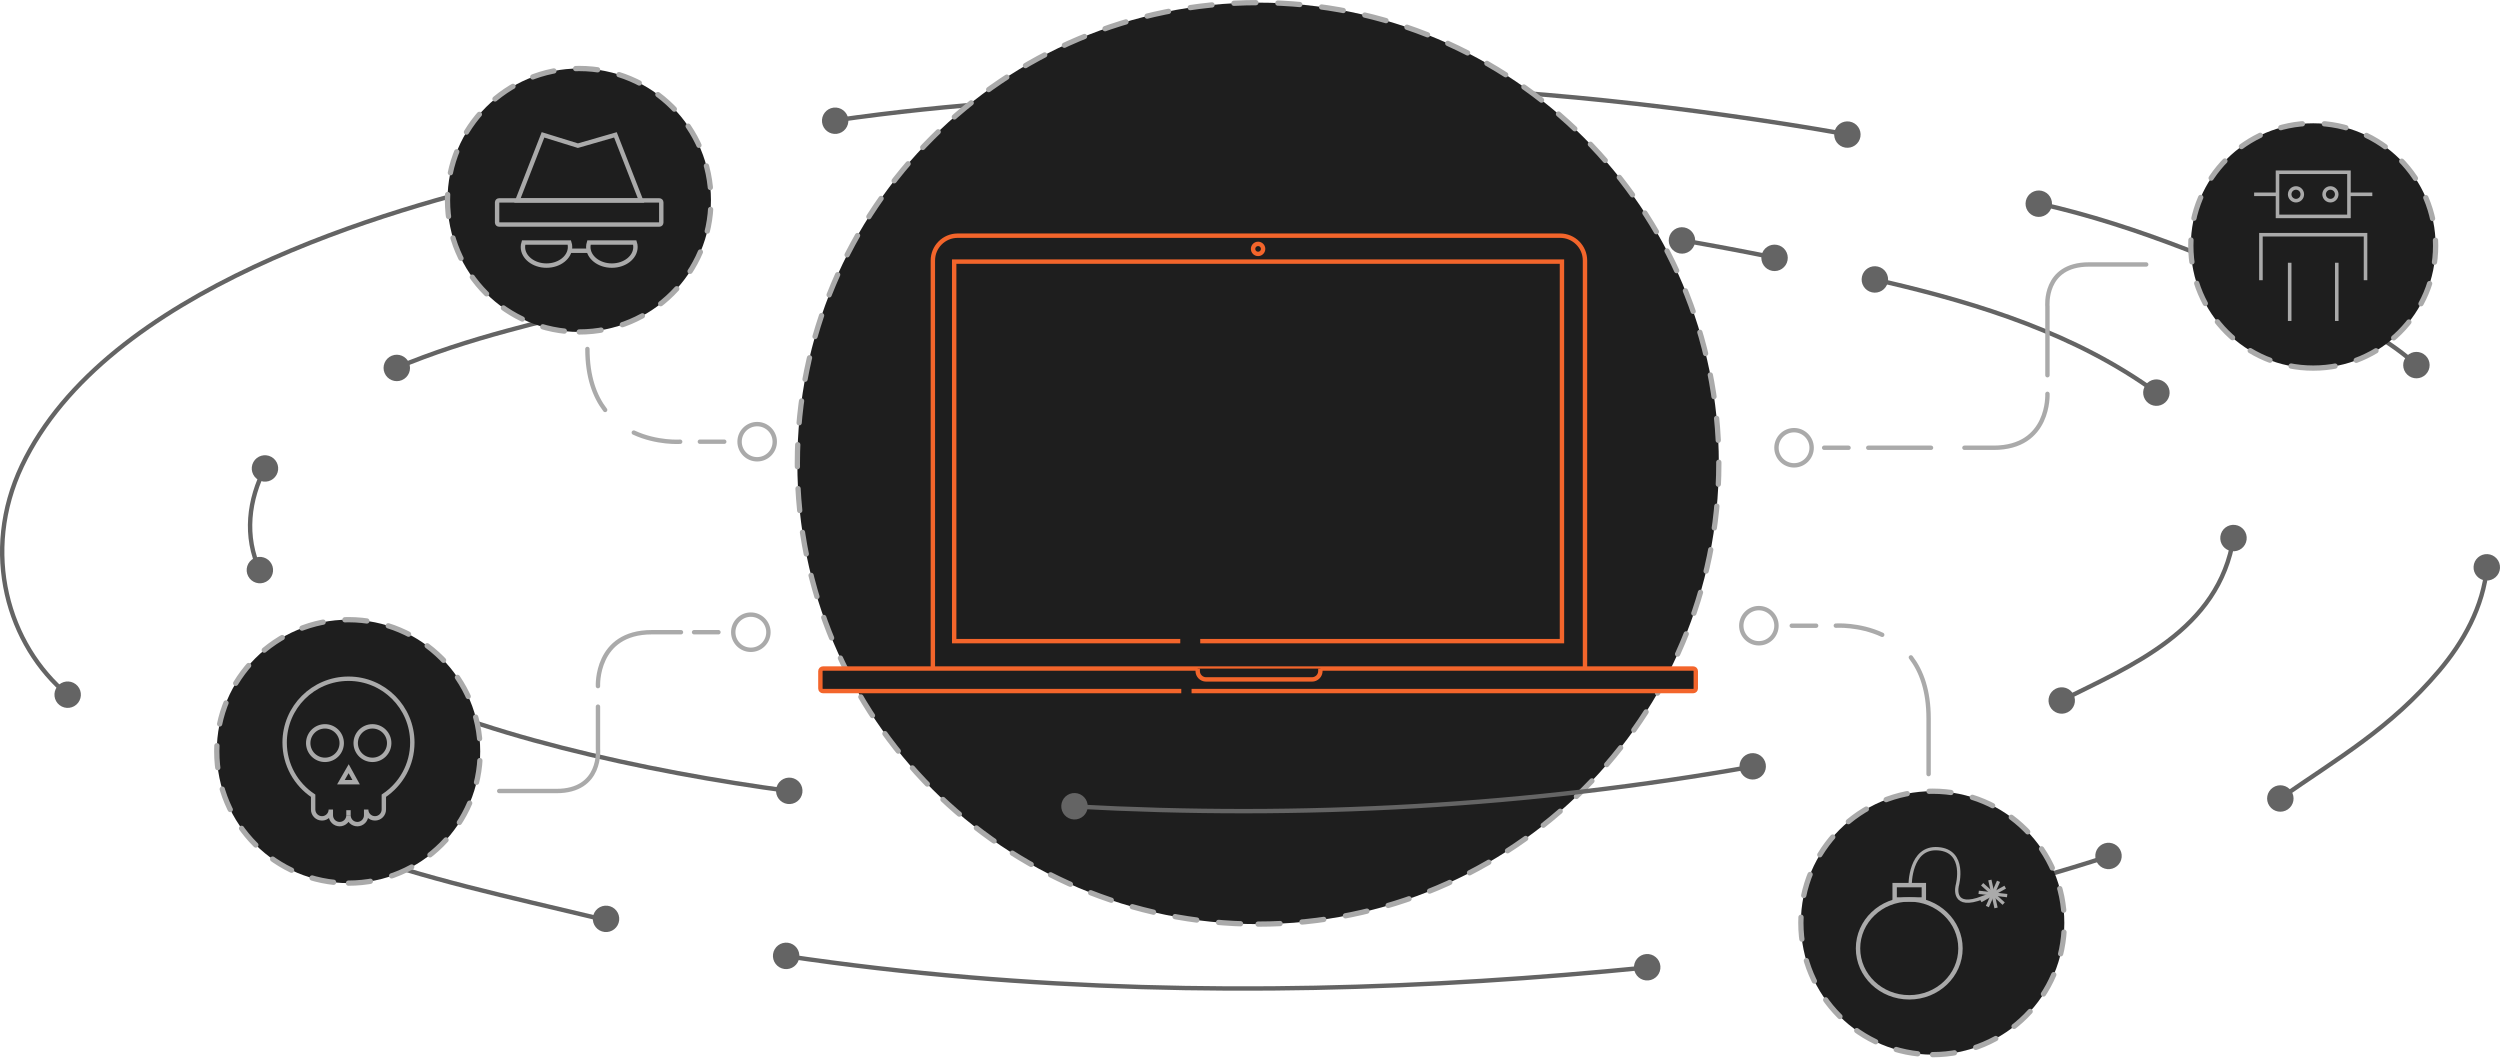 <svg viewBox="0 0 544 231" fill="none" xmlns="http://www.w3.org/2000/svg">
<g clip-path="url(#clip0)">
<path d="M278.152 45.502C280.065 45.425 281.979 45.377 283.892 45.329" stroke="#AAAAAA" stroke-width="0.957" stroke-linecap="round" stroke-linejoin="round"/>
<path d="M285.94 45.301C294.148 45.177 302.357 45.33 310.547 45.713" stroke="#AAAAAA" stroke-width="0.957" stroke-linecap="round" stroke-linejoin="round" stroke-dasharray="12.31 12.31"/>
<path d="M312.604 45.818C314.517 45.914 316.421 46.029 318.335 46.153" stroke="#AAAAAA" stroke-width="0.957" stroke-linecap="round" stroke-linejoin="round"/>
<path d="M407.828 60.772C408.737 60.982 409.646 61.193 410.554 61.403C430.636 66.101 451.838 72.693 469.365 85.504" stroke="#646464" stroke-width="0.957" stroke-linecap="round" stroke-linejoin="round"/>
<path d="M407.321 63.613C405.771 63.259 404.804 61.709 405.168 60.16C405.522 58.61 407.072 57.643 408.622 58.007C410.172 58.361 411.138 59.911 410.775 61.461C410.411 63.001 408.871 63.967 407.321 63.613Z" fill="#646464"/>
<path d="M467.519 87.752C468.791 88.699 470.599 88.431 471.546 87.149C472.494 85.877 472.226 84.068 470.944 83.121C469.662 82.174 467.863 82.442 466.916 83.724C465.969 85.006 466.237 86.805 467.519 87.752Z" fill="#646464"/>
<path d="M365.856 52.247C372.677 53.424 379.499 54.716 386.292 56.093" stroke="#646464" stroke-width="0.957" stroke-linecap="round" stroke-linejoin="round"/>
<path d="M365.464 55.146C363.904 54.85 362.871 53.348 363.167 51.788C363.464 50.229 364.966 49.195 366.526 49.492C368.085 49.788 369.118 51.291 368.822 52.85C368.525 54.41 367.023 55.443 365.464 55.146Z" fill="#646464"/>
<path d="M385.612 58.935C387.172 59.231 388.684 58.198 388.971 56.639C389.267 55.079 388.234 53.568 386.674 53.281C385.115 52.984 383.603 54.017 383.316 55.577C383.029 57.136 384.053 58.648 385.612 58.935Z" fill="#646464"/>
<path d="M195.174 50.927C213.907 48.736 232.688 47.129 251.507 46.258" stroke="#646464" stroke-width="0.957" stroke-linecap="round" stroke-linejoin="round"/>
<path d="M195.614 53.826C194.036 53.989 192.62 52.84 192.457 51.252C192.294 49.674 193.442 48.258 195.031 48.095C196.619 47.932 198.025 49.081 198.188 50.669C198.341 52.247 197.193 53.663 195.614 53.826Z" fill="#646464"/>
<path d="M251.545 49.195C253.133 49.1 254.339 47.732 254.233 46.143C254.138 44.555 252.77 43.35 251.181 43.455C249.593 43.56 248.388 44.919 248.493 46.507C248.598 48.095 249.957 49.291 251.545 49.195Z" fill="#646464"/>
<path d="M86.192 80.079C93.999 76.788 102.256 74.157 110.426 71.947C117.745 69.966 121.027 69.191 126.863 67.919" stroke="#646464" stroke-width="0.957" stroke-linecap="round" stroke-linejoin="round"/>
<path d="M87.446 82.719C85.982 83.332 84.298 82.633 83.686 81.169C83.073 79.706 83.772 78.022 85.236 77.409C86.699 76.797 88.383 77.496 88.996 78.959C89.608 80.423 88.919 82.107 87.446 82.719Z" fill="#646464"/>
<path d="M127.361 70.779C128.911 70.435 129.886 68.894 129.542 67.345C129.198 65.795 127.657 64.819 126.107 65.163C124.557 65.508 123.582 67.048 123.926 68.598C124.27 70.148 125.811 71.124 127.361 70.779Z" fill="#646464"/>
<path d="M56.581 124.194C53.061 116.693 54.123 108.656 57.701 101.787" stroke="#646464" stroke-width="0.957" stroke-linecap="round" stroke-linejoin="round"/>
<path d="M59.088 122.711C59.834 124.117 59.289 125.859 57.892 126.595C56.486 127.342 54.744 126.796 54.008 125.39C53.261 123.983 53.807 122.242 55.213 121.505C56.6 120.769 58.342 121.305 59.088 122.711Z" fill="#646464"/>
<path d="M60.169 103.337C60.944 101.95 60.447 100.199 59.059 99.424C57.672 98.649 55.921 99.147 55.146 100.534C54.371 101.921 54.869 103.672 56.256 104.447C57.643 105.222 59.394 104.724 60.169 103.337Z" fill="#646464"/>
<path d="M171.878 172.145C140.975 168.041 101.28 159.43 79.83 147.184" stroke="#646464" stroke-width="0.957" stroke-linecap="round" stroke-linejoin="round"/>
<path d="M172.145 169.237C173.715 169.457 174.815 170.911 174.595 172.49C174.375 174.059 172.92 175.159 171.342 174.939C169.773 174.719 168.673 173.265 168.893 171.686C169.113 170.117 170.567 169.017 172.145 169.237Z" fill="#646464"/>
<path d="M81.418 144.725C80.04 143.931 78.28 144.4 77.486 145.778C76.692 147.155 77.161 148.916 78.538 149.71C79.916 150.504 81.677 150.035 82.471 148.658C83.265 147.28 82.786 145.519 81.418 144.725Z" fill="#646464"/>
<path d="M486.041 116.942C482.865 137.225 463.625 144.907 448.489 152.475" stroke="#646464" stroke-width="0.957" stroke-linecap="round" stroke-linejoin="round"/>
<path d="M483.152 116.722C483.353 115.143 484.788 114.024 486.366 114.225C487.945 114.426 489.064 115.861 488.863 117.439C488.662 119.018 487.227 120.137 485.649 119.936C484.07 119.745 482.951 118.3 483.152 116.722Z" fill="#646464"/>
<path d="M447.351 149.853C445.925 150.561 445.351 152.293 446.059 153.709C446.767 155.135 448.499 155.709 449.915 155.001C451.34 154.293 451.914 152.561 451.206 151.145C450.498 149.729 448.776 149.146 447.351 149.853Z" fill="#646464"/>
<path d="M443.504 44.239C465.739 49.176 486.414 58.38 507.089 67.584C513.738 70.999 520.378 74.415 525.918 79.533" stroke="#646464" stroke-width="0.957" stroke-linecap="round" stroke-linejoin="round"/>
<path d="M442.988 47.129C441.438 46.765 440.472 45.225 440.835 43.675C441.199 42.125 442.739 41.168 444.289 41.522C445.839 41.886 446.805 43.426 446.442 44.976C446.078 46.517 444.528 47.483 442.988 47.129Z" fill="#646464"/>
<path d="M523.803 81.504C524.942 82.614 526.76 82.595 527.869 81.457C528.979 80.318 528.96 78.5 527.822 77.39C526.683 76.281 524.865 76.3 523.755 77.438C522.646 78.577 522.665 80.394 523.803 81.504Z" fill="#646464"/>
<path d="M270.201 18.915C305.39 17.547 340.875 20.206 375.787 25.105C384.589 26.339 393.381 27.698 402.145 29.276" stroke="#646464" stroke-width="0.957" stroke-linecap="round" stroke-linejoin="round"/>
<path d="M270.431 21.823C268.843 21.871 267.513 20.618 267.465 19.029C267.417 17.441 268.671 16.111 270.259 16.064C271.847 16.016 273.177 17.269 273.225 18.857C273.272 20.445 272.019 21.775 270.431 21.823Z" fill="#646464"/>
<path d="M401.504 32.118C403.073 32.386 404.556 31.333 404.824 29.774C405.092 28.204 404.039 26.722 402.48 26.454C400.911 26.186 399.428 27.238 399.16 28.798C398.892 30.367 399.944 31.85 401.504 32.118Z" fill="#646464"/>
<path d="M181.579 26.224C208.004 22.359 232.774 21.326 241.738 21.019" stroke="#646464" stroke-width="0.957" stroke-linecap="round" stroke-linejoin="round"/>
<path d="M182.096 29.123C180.517 29.324 179.082 28.204 178.881 26.636C178.68 25.057 179.799 23.622 181.368 23.421C182.947 23.22 184.382 24.339 184.583 25.908C184.784 27.477 183.665 28.922 182.096 29.123Z" fill="#646464"/>
<path d="M241.738 23.947C243.327 23.87 244.551 22.521 244.475 20.933C244.398 19.345 243.049 18.12 241.461 18.197C239.873 18.274 238.648 19.623 238.725 21.211C238.801 22.799 240.15 24.024 241.738 23.947Z" fill="#646464"/>
<path d="M14.82 151.269C1.626 140.353 -4.152 120.156 4.765 101.366C23.019 62.896 84.403 45.435 114.827 38.47" stroke="#646464" stroke-width="0.957" stroke-linecap="round" stroke-linejoin="round"/>
<path d="M16.494 148.897C17.747 149.873 17.968 151.681 16.992 152.934C16.016 154.187 14.208 154.408 12.954 153.432C11.701 152.456 11.481 150.648 12.457 149.394C13.433 148.141 15.241 147.921 16.494 148.897Z" fill="#646464"/>
<path d="M115.363 41.34C116.913 40.977 117.86 39.417 117.497 37.877C117.133 36.327 115.574 35.38 114.033 35.744C112.493 36.107 111.536 37.667 111.9 39.207C112.263 40.747 113.823 41.704 115.363 41.34Z" fill="#646464"/>
<path d="M132.02 199.929C131.561 199.91 131.073 199.91 130.48 199.91C110.627 195.126 92.44 191.299 74.243 184.602C73.248 184.028 71.966 183.454 70.674 182.89" stroke="#646464" stroke-width="0.957" stroke-linecap="round" stroke-linejoin="round"/>
<path d="M132.202 197.088C133.78 197.269 134.909 198.695 134.728 200.273C134.546 201.852 133.12 202.981 131.542 202.799C129.963 202.617 128.834 201.192 129.016 199.613C129.198 198.035 130.623 196.906 132.202 197.088Z" fill="#646464"/>
<path d="M72.004 180.326C70.559 179.665 68.847 180.306 68.187 181.751C67.526 183.196 68.168 184.908 69.612 185.568C71.057 186.229 72.769 185.588 73.43 184.143C74.09 182.689 73.449 180.986 72.004 180.326Z" fill="#646464"/>
<path d="M458.965 186.267C437.898 193.165 416.352 198.102 394.701 201.881" stroke="#646464" stroke-width="0.957" stroke-linecap="round" stroke-linejoin="round"/>
<path d="M457.961 183.511C459.482 183.043 461.089 183.894 461.558 185.406C462.027 186.927 461.175 188.534 459.664 189.003C458.152 189.472 456.535 188.62 456.066 187.109C455.588 185.588 456.44 183.98 457.961 183.511Z" fill="#646464"/>
<path d="M394.309 198.991C392.75 199.278 391.716 200.781 392.003 202.35C392.29 203.909 393.792 204.942 395.362 204.655C396.921 204.368 397.954 202.866 397.667 201.297C397.371 199.738 395.869 198.704 394.309 198.991Z" fill="#646464"/>
<path d="M541.168 123.314C540.393 132.049 535.954 139.827 530.721 145.998C520.015 158.617 508.888 164.865 496.077 173.801" stroke="#646464" stroke-width="0.957" stroke-linecap="round" stroke-linejoin="round"/>
<path d="M538.25 123.285C538.346 121.697 539.704 120.491 541.293 120.577C542.881 120.673 544.086 122.032 544 123.62C543.904 125.208 542.546 126.413 540.958 126.327C539.369 126.232 538.154 124.873 538.25 123.285Z" fill="#646464"/>
<path d="M494.575 171.38C493.264 172.279 492.929 174.068 493.829 175.379C494.728 176.69 496.517 177.025 497.828 176.125C499.139 175.226 499.474 173.437 498.574 172.126C497.684 170.816 495.886 170.481 494.575 171.38Z" fill="#646464"/>
<path d="M126.04 72.234C141.871 72.234 154.704 59.4 154.704 43.57C154.704 27.739 141.871 14.906 126.04 14.906C110.21 14.906 97.377 27.739 97.377 43.57C97.377 59.4 110.21 72.234 126.04 72.234Z" fill="#1E1E1E" stroke="#AAAAAA" stroke-width="1.148" stroke-miterlimit="10" stroke-linecap="round" stroke-linejoin="round" stroke-dasharray="4.78 4.78"/>
<path d="M503.358 80.098C518.068 80.098 529.993 68.173 529.993 53.462C529.993 38.752 518.068 26.827 503.358 26.827C488.648 26.827 476.722 38.752 476.722 53.462C476.722 68.173 488.648 80.098 503.358 80.098Z" fill="#1E1E1E" stroke="#AAAAAA" stroke-width="1.148" stroke-miterlimit="10" stroke-linecap="round" stroke-linejoin="round" stroke-dasharray="4.78 4.78"/>
<path d="M491.59 60.973H492.365V51.463H514.351V60.973H515.126V50.688H491.59V60.973Z" fill="#AAAAAA"/>
<path d="M498.622 57.175H497.847V69.842H498.622V57.175Z" fill="#AAAAAA"/>
<path d="M508.869 57.175H508.094V69.842H508.869V57.175Z" fill="#AAAAAA"/>
<path d="M511.519 41.895V37.093H495.197V41.895H490.499V42.67H495.197V47.473H511.519V42.67H516.216V41.895H511.519ZM510.744 46.698H495.972V37.868H510.744V46.698Z" fill="#AAAAAA"/>
<path d="M499.607 44.058C500.583 44.058 501.368 43.264 501.368 42.288C501.368 41.312 500.574 40.518 499.607 40.518C498.632 40.518 497.847 41.312 497.847 42.288C497.847 43.264 498.641 44.058 499.607 44.058ZM499.607 41.283C500.153 41.283 500.593 41.733 500.593 42.278C500.593 42.824 500.153 43.273 499.607 43.273C499.062 43.273 498.622 42.824 498.622 42.278C498.622 41.733 499.062 41.283 499.607 41.283Z" fill="#AAAAAA"/>
<path d="M507.099 44.058C508.075 44.058 508.859 43.264 508.859 42.288C508.859 41.312 508.065 40.518 507.099 40.518C506.132 40.518 505.338 41.312 505.338 42.288C505.338 43.264 506.132 44.058 507.099 44.058ZM507.099 41.283C507.644 41.283 508.084 41.733 508.084 42.278C508.084 42.824 507.644 43.273 507.099 43.273C506.553 43.273 506.113 42.833 506.113 42.278C506.113 41.733 506.563 41.283 507.099 41.283Z" fill="#AAAAAA"/>
<path d="M358.575 210.501C334.475 212.902 310.317 214.471 286.131 214.95C261.007 215.447 235.864 214.768 210.807 212.654C197.48 211.525 184.172 209.994 170.911 208.013" stroke="#646464" stroke-width="0.957" stroke-linecap="round" stroke-linejoin="round"/>
<path d="M358.192 207.602C359.771 207.468 361.168 208.645 361.302 210.233C361.436 211.821 360.259 213.209 358.671 213.342C357.083 213.476 355.695 212.3 355.561 210.711C355.437 209.123 356.614 207.736 358.192 207.602Z" fill="#646464"/>
<path d="M171.457 205.143C169.878 204.933 168.433 206.033 168.213 207.612C168.003 209.19 169.103 210.635 170.682 210.855C172.26 211.065 173.705 209.965 173.915 208.387C174.136 206.808 173.035 205.354 171.457 205.143Z" fill="#646464"/>
<path d="M273.76 201.087C329.131 201.087 374.017 156.2 374.017 100.83C374.017 45.46 329.131 0.574 273.76 0.574C218.39 0.574 173.504 45.46 173.504 100.83C173.504 156.2 218.39 201.087 273.76 201.087Z" fill="#1E1E1E" stroke="#AAAAAA" stroke-width="1.148" stroke-miterlimit="10" stroke-linecap="round" stroke-linejoin="round" stroke-dasharray="4.78 4.78"/>
<path d="M390.387 101.261C392.5 101.261 394.213 99.547 394.213 97.434C394.213 95.32 392.5 93.607 390.387 93.607C388.273 93.607 386.56 95.32 386.56 97.434C386.56 99.547 388.273 101.261 390.387 101.261Z" stroke="#AAAAAA" stroke-width="0.957" stroke-miterlimit="10" stroke-linecap="round" stroke-linejoin="round"/>
<path d="M402.24 97.434C394.912 97.434 397.132 97.434 397.132 97.434" stroke="#AAAAAA" stroke-width="0.957" stroke-miterlimit="10" stroke-linecap="round" stroke-linejoin="round"/>
<path d="M420.189 97.434C416.601 97.434 409.866 97.434 406.536 97.434" stroke="#AAAAAA" stroke-width="0.957" stroke-miterlimit="10" stroke-linecap="round" stroke-linejoin="round"/>
<path d="M445.523 85.704C445.523 85.704 446.107 97.434 433.794 97.434C429.603 97.434 435.43 97.434 427.46 97.434" stroke="#AAAAAA" stroke-width="0.957" stroke-miterlimit="10" stroke-linecap="round" stroke-linejoin="round"/>
<path d="M445.523 81.648V66.723C445.523 66.723 444.605 57.548 454.564 57.548C464.524 57.548 467.011 57.548 467.011 57.548" stroke="#AAAAAA" stroke-width="0.957" stroke-miterlimit="10" stroke-linecap="round" stroke-linejoin="round"/>
<path d="M163.382 141.396C165.495 141.396 167.209 139.683 167.209 137.569C167.209 135.455 165.495 133.742 163.382 133.742C161.268 133.742 159.555 135.455 159.555 137.569C159.555 139.683 161.268 141.396 163.382 141.396Z" stroke="#AAAAAA" stroke-width="0.957" stroke-miterlimit="10" stroke-linecap="round" stroke-linejoin="round"/>
<path d="M151.03 137.569C158.359 137.569 156.139 137.569 156.139 137.569" stroke="#AAAAAA" stroke-width="0.957" stroke-miterlimit="10" stroke-linecap="round" stroke-linejoin="round"/>
<path d="M130.116 149.299C130.116 149.299 129.532 137.569 141.846 137.569C146.036 137.569 140.21 137.569 148.179 137.569" stroke="#AAAAAA" stroke-width="0.957" stroke-miterlimit="10" stroke-linecap="round" stroke-linejoin="round"/>
<path d="M130.116 153.766V162.951C130.116 162.951 131.035 172.126 121.075 172.126C111.115 172.126 108.628 172.126 108.628 172.126" stroke="#AAAAAA" stroke-width="0.957" stroke-miterlimit="10" stroke-linecap="round" stroke-linejoin="round"/>
<path d="M395.189 136.153C387.861 136.153 390.08 136.153 390.08 136.153" stroke="#AAAAAA" stroke-width="0.957" stroke-miterlimit="10" stroke-linecap="round" stroke-linejoin="round"/>
<path d="M409.569 138.133C404.527 135.789 399.476 136.143 399.476 136.143" stroke="#AAAAAA" stroke-width="0.957" stroke-miterlimit="10" stroke-linecap="round" stroke-linejoin="round"/>
<path d="M419.663 168.443C419.663 168.443 419.663 164.138 419.663 156.321C419.663 150.274 418.084 146.027 415.807 143.051" stroke="#AAAAAA" stroke-width="0.957" stroke-miterlimit="10" stroke-linecap="round" stroke-linejoin="round"/>
<path d="M382.733 139.98C384.846 139.98 386.56 138.267 386.56 136.153C386.56 134.039 384.846 132.326 382.733 132.326C380.619 132.326 378.906 134.039 378.906 136.153C378.906 138.267 380.619 139.98 382.733 139.98Z" stroke="#AAAAAA" stroke-width="0.957" stroke-miterlimit="10" stroke-linecap="round" stroke-linejoin="round"/>
<path d="M152.293 96.114C159.622 96.114 157.402 96.114 157.402 96.114" stroke="#AAAAAA" stroke-width="0.957" stroke-miterlimit="10" stroke-linecap="round" stroke-linejoin="round"/>
<path d="M137.913 94.133C142.955 96.477 148.007 96.123 148.007 96.123" stroke="#AAAAAA" stroke-width="0.957" stroke-miterlimit="10" stroke-linecap="round" stroke-linejoin="round"/>
<path d="M127.82 75.936C127.82 81.983 129.399 86.231 131.676 89.206" stroke="#AAAAAA" stroke-width="0.957" stroke-miterlimit="10" stroke-linecap="round" stroke-linejoin="round"/>
<path d="M164.759 99.941C166.873 99.941 168.586 98.227 168.586 96.114C168.586 94 166.873 92.287 164.759 92.287C162.646 92.287 160.933 94 160.933 96.114C160.933 98.227 162.646 99.941 164.759 99.941Z" stroke="#AAAAAA" stroke-width="0.957" stroke-miterlimit="10" stroke-linecap="round" stroke-linejoin="round"/>
<path d="M381.537 166.769C332.839 175.465 283.385 178.24 233.664 175.475" stroke="#646464" stroke-width="0.957" stroke-linecap="round" stroke-linejoin="round"/>
<path d="M380.915 163.917C382.484 163.659 383.967 164.712 384.225 166.281C384.483 167.85 383.431 169.333 381.862 169.591C380.293 169.849 378.81 168.797 378.552 167.228C378.293 165.659 379.355 164.176 380.915 163.917Z" fill="#646464"/>
<path d="M233.941 172.566C232.353 172.49 231.004 173.724 230.937 175.312C230.86 176.9 232.095 178.249 233.683 178.316C235.271 178.393 236.62 177.159 236.687 175.571C236.754 173.982 235.529 172.643 233.941 172.566Z" fill="#646464"/>
<path d="M202.991 145.491V56.687C202.991 53.702 205.411 51.281 208.396 51.281H339.488C342.473 51.281 344.894 53.702 344.894 56.687V145.491" fill="#1E1E1E"/>
<path d="M202.991 145.491V56.687C202.991 53.702 205.411 51.281 208.396 51.281H339.488C342.473 51.281 344.894 53.702 344.894 56.687V145.491" stroke="#F3652B" stroke-width="0.957" stroke-miterlimit="10"/>
<path d="M256.826 139.511H207.631V56.926H339.88V139.511H261.17" fill="#1E1E1E"/>
<path d="M256.826 139.511H207.631V56.926H339.88V139.511H261.17" stroke="#F3652B" stroke-width="0.957" stroke-miterlimit="10"/>
<path d="M257.046 150.38H179.082C178.776 150.38 178.517 150.131 178.517 149.815V146.036C178.517 145.73 178.766 145.472 179.082 145.472H368.439C368.745 145.472 369.003 145.72 369.003 146.036V149.815C369.003 150.121 368.755 150.38 368.439 150.38H259.285" fill="#1E1E1E"/>
<path d="M257.046 150.38H179.082C178.776 150.38 178.517 150.131 178.517 149.815V146.036C178.517 145.73 178.766 145.472 179.082 145.472H368.439C368.745 145.472 369.003 145.72 369.003 146.036V149.815C369.003 150.121 368.755 150.38 368.439 150.38H259.285" stroke="#F3652B" stroke-width="0.957" stroke-miterlimit="10"/>
<path d="M260.615 145.491V146.007C260.615 147.022 261.438 147.844 262.452 147.844H285.48C286.495 147.844 287.317 147.022 287.317 146.007V145.491" fill="#1E1E1E"/>
<path d="M260.615 145.491V146.007C260.615 147.022 261.438 147.844 262.452 147.844H285.48C286.495 147.844 287.317 147.022 287.317 146.007V145.491" stroke="#F3652B" stroke-width="0.957" stroke-miterlimit="10"/>
<path d="M273.76 55.251C274.363 55.251 274.851 54.763 274.851 54.161C274.851 53.558 274.363 53.07 273.76 53.07C273.158 53.07 272.67 53.558 272.67 54.161C272.67 54.763 273.158 55.251 273.76 55.251Z" fill="#1E1E1E" stroke="#F3652B" stroke-width="0.957" stroke-miterlimit="10"/>
<path d="M420.533 229.492C436.364 229.492 449.197 216.659 449.197 200.828C449.197 184.998 436.364 172.165 420.533 172.165C404.703 172.165 391.869 184.998 391.869 200.828C391.869 216.659 404.703 229.492 420.533 229.492Z" fill="#1E1E1E" stroke="#AAAAAA" stroke-width="1.148" stroke-miterlimit="10" stroke-linecap="round" stroke-linejoin="round" stroke-dasharray="4.78 4.78"/>
<path d="M75.831 192.17C91.662 192.17 104.495 179.337 104.495 163.506C104.495 147.676 91.662 134.842 75.831 134.842C60 134.842 47.167 147.676 47.167 163.506C47.167 179.337 60 192.17 75.831 192.17Z" fill="#1E1E1E" stroke="#AAAAAA" stroke-width="1.148" stroke-miterlimit="10" stroke-linecap="round" stroke-linejoin="round" stroke-dasharray="4.78 4.78"/>
<path d="M143.482 48.86H108.59C108.36 48.86 108.169 48.669 108.169 48.44V44.029C108.169 43.799 108.36 43.608 108.59 43.608H143.472C143.702 43.608 143.893 43.799 143.893 44.029V48.44C143.893 48.669 143.711 48.86 143.482 48.86Z" stroke="#AAAAAA" stroke-width="0.957" stroke-miterlimit="10"/>
<path d="M112.598 43.617L118.157 29.343L125.753 31.697L133.914 29.343L139.483 43.617H112.598Z" stroke="#AAAAAA" stroke-width="0.957" stroke-miterlimit="10"/>
<path d="M113.938 52.773C113.842 53.08 113.785 53.405 113.785 53.74C113.785 55.979 116.081 57.796 118.913 57.796C121.745 57.796 124.041 55.979 124.041 53.74C124.041 53.405 123.993 53.08 123.888 52.773H113.938Z" stroke="#AAAAAA" stroke-width="0.957" stroke-miterlimit="10"/>
<path d="M128.164 52.773C128.069 53.08 128.011 53.405 128.011 53.74C128.011 55.979 130.307 57.796 133.139 57.796C135.971 57.796 138.277 55.979 138.277 53.74C138.277 53.405 138.229 53.08 138.124 52.773H128.164Z" stroke="#AAAAAA" stroke-width="0.957" stroke-miterlimit="10"/>
<path d="M124.05 54.563H128.021" stroke="#AAAAAA" stroke-width="0.957" stroke-miterlimit="10"/>
<path d="M415.453 217.016C421.609 217.016 426.599 212.249 426.599 206.368C426.599 200.487 421.609 195.719 415.453 195.719C409.297 195.719 404.307 200.487 404.307 206.368C404.307 212.249 409.297 217.016 415.453 217.016Z" stroke="#AAAAAA" stroke-width="0.957" stroke-miterlimit="10"/>
<path d="M418.629 192.6H412.277V195.729H418.629V192.6Z" stroke="#AAAAAA" stroke-width="0.957" stroke-miterlimit="10"/>
<path d="M415.644 192.6C415.644 192.6 415.549 184.2 421.739 184.688C427.929 185.176 425.92 192.6 425.92 192.6C425.92 192.6 424.58 197.442 430.273 195.729L433.65 194.524" stroke="#AAAAAA" stroke-width="0.718" stroke-miterlimit="10"/>
<path d="M431.316 192.419L436.004 196.628" stroke="#AAAAAA" stroke-width="0.718" stroke-miterlimit="10"/>
<path d="M432.454 197.269L434.875 191.778" stroke="#AAAAAA" stroke-width="0.718" stroke-miterlimit="10"/>
<path d="M436.329 193.041L431 196.006" stroke="#AAAAAA" stroke-width="0.718" stroke-miterlimit="10"/>
<path d="M432.99 191.491L434.339 197.566" stroke="#AAAAAA" stroke-width="0.718" stroke-miterlimit="10"/>
<path d="M430.56 194.169L436.76 194.887" stroke="#AAAAAA" stroke-width="0.718" stroke-miterlimit="10"/>
<path d="M70.712 165.343C72.725 165.343 74.358 163.711 74.358 161.698C74.358 159.685 72.725 158.053 70.712 158.053C68.699 158.053 67.067 159.685 67.067 161.698C67.067 163.711 68.699 165.343 70.712 165.343Z" stroke="#AAAAAA" stroke-width="0.957" stroke-miterlimit="10"/>
<path d="M81.045 165.343C83.058 165.343 84.69 163.711 84.69 161.698C84.69 159.685 83.058 158.053 81.045 158.053C79.032 158.053 77.4 159.685 77.4 161.698C77.4 163.711 79.032 165.343 81.045 165.343Z" stroke="#AAAAAA" stroke-width="0.957" stroke-miterlimit="10"/>
<path d="M74.176 170.213H77.496L75.869 167.266L74.176 170.213Z" stroke="#AAAAAA" stroke-width="0.957" stroke-miterlimit="10"/>
<path d="M89.723 161.583C89.723 153.91 83.504 147.691 75.831 147.691C68.158 147.691 61.939 153.91 61.939 161.583C61.939 166.405 64.398 170.653 68.139 173.15V176.154C68.139 177.216 69 178.077 70.062 178.077C71.124 178.077 71.985 177.216 71.985 176.154V177.407C71.985 178.469 72.846 179.331 73.908 179.331C74.97 179.331 75.831 178.469 75.831 177.407C75.831 178.469 76.692 179.331 77.754 179.331C78.816 179.331 79.677 178.469 79.677 177.407V176.154C79.677 177.216 80.538 178.077 81.6 178.077C82.662 178.077 83.523 177.216 83.523 176.154V173.15C87.264 170.653 89.723 166.405 89.723 161.583Z" stroke="#AAAAAA" stroke-width="0.957" stroke-miterlimit="10"/>
<path d="M75.831 176.298V177.408" stroke="#AAAAAA" stroke-width="0.957" stroke-miterlimit="10"/>
</g>
<defs>
<clipPath id="clip0">
<rect width="544" height="230.066" fill="white"/>
</clipPath>
</defs>
</svg>
